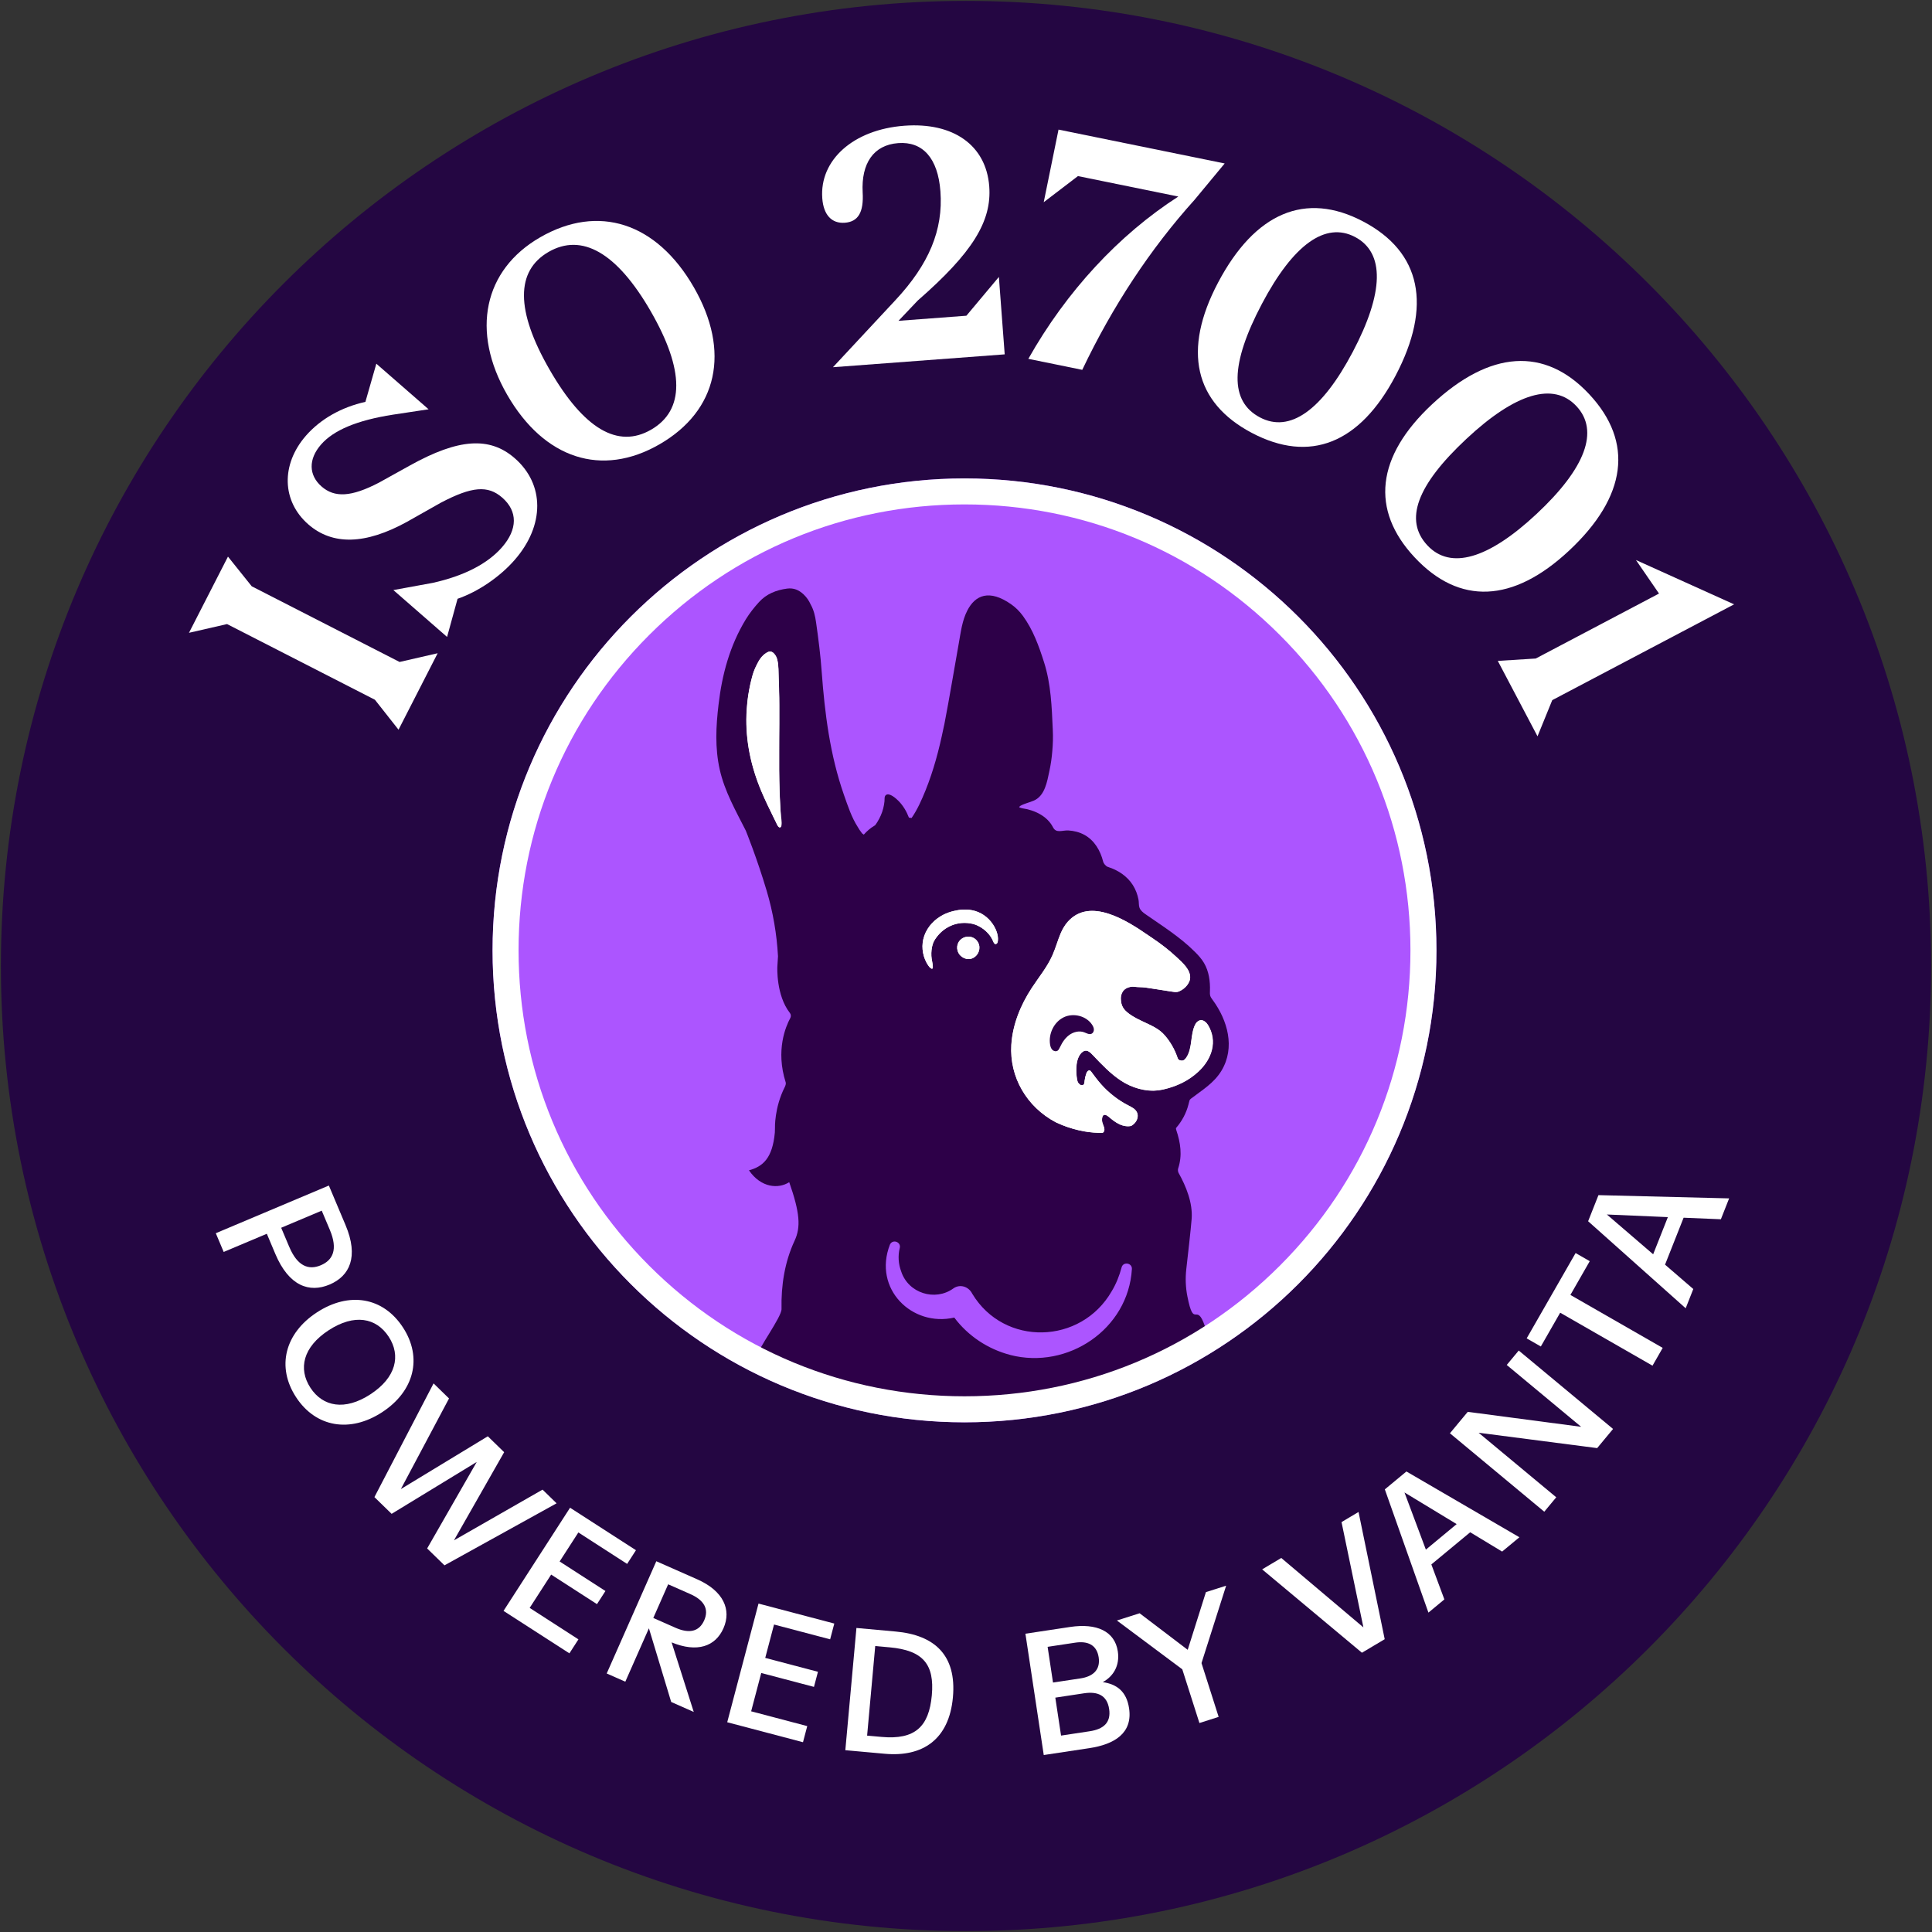 <svg width="630" height="630" viewBox="0 0 630 630" fill="none" xmlns="http://www.w3.org/2000/svg">
<rect x="0" y="0" width="630" height="630" fill="#333333" stroke="none"/>
<g clip-path="url(#clip0_241_269)">
<path d="M315 624.707C486.046 624.707 624.707 486.046 624.707 315C624.707 143.954 486.046 5.293 315 5.293C143.954 5.293 5.293 143.954 5.293 315C5.293 486.046 143.954 624.707 315 624.707Z" fill="#240642" stroke="#240642" stroke-width="10" stroke-miterlimit="10"/>
<path d="M314.513 463.793C399.507 463.793 468.408 394.891 468.408 309.897C468.408 224.903 399.507 156.002 314.513 156.002C229.519 156.002 160.618 224.903 160.618 309.897C160.618 394.891 229.519 463.793 314.513 463.793Z" fill="#AC55FF"/>
<path d="M321.045 458.309C348.813 458.478 347.257 456.099 371.256 446C382.573 441.046 386.766 438.279 386.766 438.279C383.124 436.31 395.468 439.973 392.885 432.414C390.122 424.305 389.349 433.695 387.189 422.728C386.607 419.795 386.501 416.778 386.84 413.803C387.433 408.616 388.301 400.962 388.576 397.511C388.989 392.27 386.776 386.861 384.299 382.425C384.108 382.033 384.045 381.441 384.182 381.028C385.59 376.74 384.955 372.601 383.547 368.43C383.484 368.25 383.463 368.07 383.463 367.858C385.389 365.656 386.819 363.01 387.538 360.183C387.708 359.516 387.814 359.05 387.951 358.658C388.057 358.521 388.184 358.394 388.301 358.299C391.9 355.514 395.838 353.259 398.337 349.088C402.836 341.561 400.306 332.69 395.415 326.042C395.129 325.65 394.811 325.237 394.663 324.771C394.494 324.242 394.525 323.67 394.547 323.12C394.663 319.986 394.208 316.736 392.62 314.026C391.805 312.65 390.725 311.443 389.571 310.321C384.807 305.557 379.037 301.957 373.511 298.104C372.749 297.575 371.87 296.887 371.563 295.965C371.288 295.203 371.415 294.229 371.256 293.393C370.939 291.699 370.325 290.058 369.404 288.608C367.53 285.665 364.555 283.728 361.273 282.69C360.617 282.478 359.887 281.631 359.717 280.933C358.817 277.376 356.88 274.009 353.577 272.22C351.989 271.352 350.2 270.918 348.411 270.801C346.431 270.674 344.42 271.839 343.372 269.775C341.509 266.112 337.38 264.143 333.272 263.56C333.071 263.507 332.881 263.444 332.669 263.38C332.542 263.338 332.404 263.275 332.33 263.179C332.425 262.999 332.626 262.83 332.796 262.735C334.161 261.983 335.728 261.676 337.157 261.051C340.767 259.453 341.456 254.827 342.207 251.354C342.662 249.237 342.969 247.098 343.139 244.939C343.351 242.62 343.414 240.281 343.298 237.962C342.969 230.541 342.726 223.099 340.45 215.953C338.756 210.628 336.872 205.367 333.526 200.793C332.468 199.353 331.197 198.073 329.736 197.056C322.58 192.049 318.007 194.06 315.434 199.078C313.74 202.381 313.317 206.044 312.671 209.644C311.083 218.473 309.654 227.355 307.939 236.184C307.844 236.618 307.759 237.073 307.642 237.518C306.234 244.409 304.424 251.248 301.788 257.78C300.539 260.85 299.163 263.984 297.257 266.736L296.389 266.62C295.616 264.608 294.547 262.756 292.991 261.168C292.26 260.437 290.027 258.362 288.883 259.252C288.312 259.686 288.481 260.681 288.417 261.305C288.343 262.089 288.195 262.883 287.994 263.656C287.592 265.201 286.946 266.673 286.099 268.028C285.866 268.42 285.612 268.779 285.326 269.15C285.263 269.182 285.189 269.214 285.114 269.256C283.812 270.039 282.669 271.034 281.674 272.157C281.547 272.093 281.409 271.998 281.229 271.85C281.176 271.818 281.123 271.754 281.07 271.701C280.795 271.32 280.52 270.939 280.245 270.558C280.075 270.283 279.927 270.029 279.789 269.806C277.683 266.567 276.476 262.819 275.195 259.188C270.653 246.188 268.949 232.69 267.943 219.044C267.562 213.666 266.874 208.31 266.112 202.963C265.826 200.92 265.36 198.898 264.354 197.12C263.815 195.923 263.095 194.812 262.047 193.827C260.48 192.366 258.807 191.657 256.669 191.932C253.133 192.398 249.936 193.658 247.511 196.326C245.913 198.073 244.431 199.968 243.192 201.968C238.005 210.501 235.453 219.891 234.31 229.737C233.463 236.84 233.103 243.891 234.702 250.973C236.3 258.087 239.953 264.439 243.203 270.876C243.203 270.876 246.855 279.874 250.01 290.492C252.074 297.437 253.302 304.604 253.694 311.813C253.609 312.978 253.546 314.121 253.482 315.286C253.482 315.286 253.027 324.496 257.558 330.297C257.95 330.784 257.992 331.462 257.685 332.012C256.277 334.606 252.858 342.44 256.203 352.931C256.351 353.386 256.118 354.043 255.896 354.487C252.476 361.231 252.709 367.837 252.709 367.837C252.709 368.303 252.688 368.79 252.667 369.298C251.894 377.682 248.803 380.371 244.23 381.631C248.178 387.38 253.863 387.729 257.357 385.495C260.84 395.457 261.178 400.147 259.104 404.583C255.864 411.527 254.678 419.202 254.848 426.856C254.901 429.471 247.035 439.952 246.749 442.429C245.68 451.756 261.358 448.231 259.898 451.121C256.542 457.769 270.685 451.332 278.805 458.034L321.013 458.298L321.045 458.309ZM329.419 441.826C322.188 439.941 315.667 435.643 311.178 429.641C297.416 432.806 284.585 420.272 290.196 405.842C291.053 403.968 293.88 404.953 293.404 406.943C292.747 409.516 292.97 412.237 293.88 414.64C296.22 421.733 304.943 424.4 310.84 420.166C313.02 418.578 315.879 419.531 317.033 421.86C327.45 439.168 352.508 438.459 362.512 421.055C363.973 418.631 365.01 416.016 365.741 413.274C366.249 411.326 369.203 411.792 369.097 413.803C367.932 433.431 348.21 446.685 329.419 441.836V441.826Z" fill="#2D0048"/>
<path d="M303.514 315.709C303.514 315.709 303.609 315.783 303.662 315.805C303.757 315.857 303.863 315.9 303.969 315.868C304.149 315.815 304.191 315.582 304.191 315.392C304.191 314.142 303.757 312.989 303.704 311.75C303.641 310.416 303.768 309.072 304.181 307.801C304.519 306.753 305.239 305.758 305.949 304.922C307.42 303.196 309.421 301.915 311.612 301.322C312.862 300.984 314.174 300.878 315.466 300.984C316.62 301.079 317.816 301.343 318.853 301.852C319.52 302.18 320.145 302.561 320.738 303.006C321.669 303.715 322.485 304.562 323.12 305.546C323.437 306.033 323.691 306.552 323.914 307.092C324.094 307.526 324.422 308.076 324.951 307.748C325.248 307.568 325.343 307.187 325.385 306.848C325.502 305.885 325.354 304.922 325.047 303.99V303.969C324.824 303.291 324.517 302.646 324.157 302.032C324.041 301.82 323.914 301.619 323.776 301.418C322.231 299.067 319.796 297.363 317.011 296.823C315.011 296.431 312.925 296.59 310.945 297.077C309.834 297.352 308.743 297.723 307.717 298.231C307.399 298.39 307.092 298.559 306.795 298.739C303.99 300.422 301.799 303.101 301.068 306.319C300.422 309.209 301.015 312.343 302.677 314.799C302.91 315.148 303.175 315.476 303.524 315.709H303.514Z" fill="white"/>
<path d="M254.7 266.63C254.678 266.112 254.625 265.604 254.594 265.095C254.573 264.862 254.562 264.63 254.541 264.397C254.509 263.984 254.488 263.571 254.467 263.169C254.393 261.972 254.34 260.776 254.287 259.569C254.255 259.05 254.244 258.542 254.234 258.024C254.16 255.705 254.117 253.376 254.096 251.058C254.096 250.264 254.086 249.47 254.096 248.676C254.086 247.352 254.086 246.04 254.096 244.727C254.096 243.404 254.107 242.08 254.107 240.757L254.138 236.152C254.138 234.628 254.138 233.103 254.138 231.568C254.138 231.007 254.138 230.446 254.138 229.895C254.138 229.101 254.128 228.318 254.117 227.524C254.075 225.407 254.033 223.289 253.937 221.162C253.853 219.203 253.959 217.065 253.482 215.159C253.313 214.46 253.006 213.793 252.54 213.264C252.455 213.169 252.371 213.063 252.275 212.978C251.968 212.703 251.598 212.481 251.195 212.459C250.783 212.438 250.391 212.629 250.031 212.841C248.348 213.846 247.533 215.286 246.696 216.98C246.548 217.266 246.41 217.562 246.283 217.848C245.955 218.589 245.669 219.341 245.458 220.092C245.214 220.95 244.992 221.818 244.791 222.675C244.738 222.908 244.685 223.131 244.642 223.353C244.547 223.808 244.452 224.274 244.367 224.729C244.293 225.089 244.23 225.438 244.177 225.798C244.124 226.137 244.06 226.476 244.007 226.815C243.944 227.206 243.891 227.609 243.848 227.99C243.827 228.149 243.806 228.318 243.785 228.498C243.753 228.678 243.743 228.858 243.721 229.048C243.721 229.059 243.721 229.08 243.721 229.112C243.679 229.493 243.647 229.874 243.616 230.255C243.573 230.668 243.552 231.07 243.52 231.473C243.51 231.589 243.51 231.706 243.499 231.833C243.467 232.246 243.446 232.658 243.436 233.071C243.139 241.53 244.854 249.861 248.295 258.024C248.909 259.474 249.555 260.903 250.232 262.332C250.91 263.751 251.598 265.169 252.286 266.577C252.349 266.683 252.402 266.8 252.455 266.916C252.688 267.382 252.91 267.848 253.143 268.314C253.313 268.663 253.461 269.044 253.694 269.372C253.736 269.425 253.768 269.489 253.821 269.542C253.969 269.7 254.149 269.838 254.35 269.817C254.509 269.796 254.636 269.69 254.71 269.542C254.784 269.415 254.816 269.256 254.837 269.097C254.88 268.79 254.89 268.472 254.88 268.155C254.88 267.901 254.848 267.636 254.827 267.382C254.805 267.139 254.752 266.884 254.752 266.641L254.7 266.63Z" fill="white"/>
<path d="M393.848 334.14C393.424 333.463 392.789 332.87 392.027 332.711C391.9 332.679 391.762 332.669 391.646 332.658C390.788 332.753 390.1 333.367 389.709 334.204C388.121 337.517 388.925 341.72 386.903 344.801C386.66 345.171 386.363 345.531 385.972 345.732C385.665 345.881 385.284 345.912 384.966 345.785C384.86 345.785 384.754 345.764 384.659 345.722C384.564 345.69 384.468 345.637 384.384 345.563C384.14 345.341 384.024 345.023 383.918 344.705C383.029 342.122 381.642 339.719 379.863 337.655C378.085 335.58 375.84 334.585 373.384 333.431C371.585 332.584 369.743 331.748 368.144 330.541C366.365 329.218 365.593 327.99 365.508 325.777C365.497 325.491 365.508 325.216 365.55 324.951C365.55 324.866 365.582 324.792 365.593 324.718C365.624 324.538 365.667 324.358 365.73 324.2C365.762 324.125 365.783 324.041 365.815 323.967C365.889 323.787 365.974 323.617 366.069 323.458C366.101 323.416 366.111 323.363 366.143 323.321C366.27 323.141 366.408 322.972 366.567 322.823C366.63 322.76 366.715 322.696 366.789 322.633C366.895 322.548 366.99 322.474 367.107 322.4C367.191 322.347 367.287 322.283 367.382 322.241C367.498 322.178 367.625 322.135 367.752 322.082C367.848 322.05 367.932 322.008 368.038 321.976C368.599 321.775 369.245 321.701 369.954 321.786C371.129 321.945 372.357 321.871 373.533 322.029C376.253 322.41 378.953 322.876 381.684 323.289C382.468 323.406 383.314 323.575 384.055 323.437C384.733 323.226 385.432 322.844 386.046 322.347C386.056 322.347 386.067 322.326 386.077 322.315C386.268 322.156 386.459 321.998 386.628 321.818C386.67 321.775 386.702 321.733 386.744 321.691C386.882 321.542 387.03 321.384 387.147 321.225C387.21 321.14 387.263 321.055 387.316 320.971C387.401 320.844 387.496 320.717 387.57 320.579C387.644 320.441 387.697 320.304 387.761 320.177C387.803 320.081 387.856 319.997 387.888 319.901C387.972 319.669 388.036 319.436 388.068 319.192C388.481 316.302 385.485 313.793 383.6 312.036C381.218 309.813 378.593 307.791 375.872 305.97C375.375 305.641 374.877 305.292 374.379 304.953C367.562 300.264 355.419 292.387 348.167 300.634C347.924 300.909 347.702 301.185 347.5 301.47C347.416 301.597 347.331 301.724 347.257 301.852C347.14 302.021 347.024 302.19 346.918 302.36C346.781 302.582 346.654 302.825 346.526 303.058C346.484 303.132 346.442 303.217 346.399 303.291C346.241 303.609 346.082 303.926 345.944 304.255C344.949 306.562 344.293 309.061 343.276 311.358C343.276 311.358 343.276 311.379 343.266 311.379C343.245 311.422 343.234 311.464 343.213 311.506C341.498 315.392 338.735 318.695 336.416 322.252C332.817 327.788 330.223 334.108 329.81 340.693C329.144 351.301 334.881 360.945 344.208 365.91C344.314 365.963 344.399 366.005 344.504 366.058C345.013 366.302 345.531 366.524 346.061 366.736C346.209 366.799 346.357 366.852 346.495 366.916C346.908 367.085 347.331 367.244 347.765 367.392C347.903 367.435 348.03 367.488 348.167 367.53C349.321 367.922 350.507 368.271 351.714 368.546C351.767 368.557 351.82 368.567 351.873 368.578C352.465 368.716 353.058 368.832 353.651 368.938C353.683 368.938 353.715 368.948 353.746 368.959C355.684 369.287 357.653 369.446 359.59 369.404C360.056 369.107 360.278 368.599 360.077 367.784C359.94 367.212 359.654 366.672 359.495 366.101C359.347 365.55 359.326 364.968 359.442 364.407C359.495 364.132 359.59 363.846 359.823 363.676C360.321 363.306 360.998 363.719 361.475 364.11C362.628 365.084 363.814 366.058 365.19 366.672C366.355 367.191 367.689 367.424 368.906 367.149C369.118 367.011 369.33 366.863 369.531 366.704C369.732 366.535 369.923 366.355 370.103 366.154C370.844 365.296 371.235 364.068 370.875 362.999C370.822 362.84 370.748 362.681 370.664 362.533C370.621 362.448 370.558 362.374 370.505 362.29C370.462 362.237 370.431 362.184 370.388 362.131C370.304 362.025 370.208 361.93 370.113 361.834C370.092 361.813 370.081 361.803 370.06 361.781C369.944 361.676 369.827 361.57 369.7 361.474C369.129 361.072 368.462 360.733 367.848 360.416C366.175 359.558 364.587 358.521 363.105 357.356C362.374 356.785 361.665 356.181 360.988 355.546C360.31 354.911 359.664 354.244 359.05 353.545C357.907 352.243 356.891 350.888 355.874 349.501C355.779 349.374 355.673 349.247 355.557 349.141C355.514 349.12 355.472 349.088 355.419 349.078C355.154 349.004 354.858 349.131 354.667 349.332C354.477 349.533 354.371 349.798 354.265 350.052C353.99 350.803 353.799 351.597 353.704 352.402C353.63 352.995 353.704 353.82 352.878 353.884C352.497 353.916 352.137 353.704 351.883 353.408C351.788 353.312 351.693 353.217 351.619 353.101C351.375 352.719 351.28 352.264 351.206 351.809C351.015 350.645 350.952 349.469 350.994 348.294C351.057 346.685 351.354 345.013 352.317 343.721C352.815 343.054 353.588 342.482 354.403 342.631C354.604 342.673 354.795 342.758 354.985 342.863C355.546 343.149 356.054 343.7 356.446 344.123C359.273 347.098 362.131 350.126 365.561 352.391C366.006 352.688 366.461 352.963 366.927 353.217C367.361 353.45 367.795 353.672 368.239 353.873C368.303 353.905 368.366 353.937 368.44 353.969C368.864 354.159 369.298 354.339 369.743 354.498C369.827 354.53 369.912 354.562 369.986 354.583C370.431 354.741 370.875 354.879 371.32 355.006C371.383 355.027 371.458 355.038 371.532 355.059C372.474 355.313 373.437 355.483 374.411 355.578C374.485 355.578 374.549 355.588 374.623 355.599C375.089 355.641 375.555 355.652 376.02 355.652C376.105 355.652 376.19 355.652 376.285 355.652C376.751 355.641 377.217 355.61 377.682 355.557C377.757 355.557 377.82 355.535 377.894 355.525C378.381 355.461 378.868 355.377 379.355 355.271C383.579 354.297 387.496 352.561 390.863 349.395C395.171 345.372 397.204 339.539 393.88 334.151L393.848 334.14Z" fill="white"/>
<path d="M318.896 307.24C318.621 306.753 318.25 306.361 317.816 306.065C317.763 306.033 317.721 305.991 317.668 305.959C317.562 305.896 317.446 305.843 317.34 305.79C317.255 305.747 317.181 305.716 317.096 305.684C316.99 305.641 316.895 305.61 316.789 305.578C316.683 305.546 316.567 305.525 316.461 305.504C316.366 305.483 316.27 305.472 316.175 305.462C316.037 305.451 315.9 305.44 315.752 305.451C315.678 305.451 315.593 305.451 315.519 305.451C315.296 305.462 315.064 305.493 314.841 305.557C312.83 306.065 311.697 308.034 312.269 310.067C312.332 310.289 312.417 310.501 312.523 310.702C312.629 310.903 312.756 311.093 312.893 311.273C313.783 312.385 315.296 312.999 316.673 312.639C318.61 312.131 319.806 309.993 319.245 308.045C319.16 307.759 319.044 307.494 318.906 307.251L318.896 307.24Z" fill="white"/>
<path d="M254.795 269.076C254.774 269.235 254.742 269.383 254.668 269.52C254.594 269.658 254.467 269.775 254.308 269.796C254.107 269.817 253.927 269.679 253.779 269.52C253.736 269.468 253.694 269.404 253.652 269.351C253.419 269.023 253.27 268.652 253.101 268.292C252.868 267.827 252.646 267.361 252.413 266.895C252.36 266.789 252.307 266.673 252.244 266.556C251.555 265.138 250.857 263.73 250.19 262.311C249.512 260.893 248.866 259.453 248.252 258.002C244.812 249.83 243.097 241.509 243.393 233.05C243.404 232.637 243.425 232.224 243.457 231.812C243.457 231.685 243.457 231.568 243.478 231.452C243.51 231.049 243.531 230.636 243.573 230.234C243.605 229.853 243.637 229.472 243.679 229.091C243.679 229.07 243.679 229.048 243.679 229.027C243.7 228.837 243.711 228.667 243.743 228.477C243.764 228.307 243.785 228.138 243.806 227.969C243.848 227.588 243.912 227.185 243.965 226.794C244.018 226.455 244.081 226.116 244.134 225.777C244.187 225.417 244.251 225.068 244.325 224.708C244.42 224.253 244.505 223.787 244.6 223.332C244.642 223.109 244.695 222.877 244.748 222.654C244.949 221.797 245.161 220.939 245.415 220.071C245.627 219.309 245.902 218.557 246.241 217.827C246.368 217.541 246.506 217.245 246.654 216.959C247.49 215.265 248.316 213.825 249.989 212.819C250.349 212.608 250.74 212.417 251.153 212.438C251.555 212.459 251.926 212.671 252.233 212.957C252.328 213.042 252.413 213.148 252.498 213.243C252.963 213.772 253.27 214.439 253.44 215.138C253.906 217.043 253.81 219.182 253.895 221.14C253.98 223.258 254.033 225.386 254.075 227.503C254.075 228.297 254.096 229.08 254.096 229.874C254.096 230.435 254.096 230.996 254.096 231.547C254.096 233.082 254.096 234.606 254.096 236.131L254.064 240.736C254.064 242.059 254.054 243.383 254.054 244.706C254.054 246.019 254.054 247.342 254.054 248.655C254.054 249.449 254.054 250.243 254.054 251.037C254.075 253.366 254.117 255.684 254.191 258.002C254.202 258.521 254.223 259.029 254.244 259.548C254.297 260.744 254.35 261.951 254.424 263.147C254.446 263.56 254.467 263.973 254.498 264.375C254.509 264.608 254.53 264.841 254.551 265.074C254.583 265.593 254.647 266.101 254.657 266.609C254.657 266.853 254.71 267.107 254.731 267.35C254.763 267.604 254.784 267.869 254.784 268.123C254.795 268.441 254.784 268.758 254.742 269.065L254.795 269.076Z" fill="white"/>
<path d="M301.068 306.319C301.788 303.101 303.99 300.412 306.795 298.739C307.092 298.559 307.399 298.39 307.717 298.231C308.743 297.723 309.834 297.342 310.945 297.077C312.925 296.59 315.011 296.431 317.011 296.823C319.796 297.363 322.231 299.067 323.776 301.418C323.903 301.619 324.03 301.82 324.157 302.032C324.517 302.646 324.824 303.302 325.047 303.969V303.99C325.354 304.911 325.502 305.874 325.385 306.848C325.343 307.187 325.248 307.568 324.951 307.748C324.422 308.066 324.094 307.515 323.914 307.092C323.681 306.552 323.437 306.044 323.12 305.546C322.485 304.572 321.669 303.715 320.738 303.006C320.156 302.561 319.52 302.169 318.853 301.852C317.816 301.343 316.62 301.089 315.466 300.984C314.174 300.878 312.862 300.984 311.612 301.322C309.421 301.915 307.431 303.196 305.949 304.922C305.239 305.758 304.509 306.753 304.181 307.801C303.768 309.072 303.641 310.416 303.704 311.75C303.757 312.978 304.191 314.142 304.191 315.392C304.191 315.582 304.149 315.815 303.969 315.868C303.863 315.9 303.757 315.857 303.662 315.805C303.609 315.773 303.567 315.741 303.514 315.709C303.175 315.476 302.9 315.148 302.667 314.799C301.005 312.353 300.412 309.209 301.058 306.319H301.068Z" fill="white"/>
<path d="M316.662 312.629C315.296 312.989 313.772 312.385 312.883 311.263C312.745 311.083 312.618 310.892 312.512 310.691C312.406 310.49 312.322 310.278 312.258 310.056C311.676 308.023 312.819 306.054 314.831 305.546C315.064 305.493 315.286 305.462 315.508 305.44C315.593 305.44 315.667 305.44 315.741 305.44C315.879 305.44 316.027 305.44 316.165 305.451C316.26 305.451 316.355 305.483 316.45 305.493C316.567 305.514 316.673 305.536 316.779 305.567C316.884 305.599 316.99 305.631 317.086 305.673C317.17 305.705 317.255 305.747 317.329 305.779C317.445 305.832 317.551 305.885 317.657 305.949C317.71 305.98 317.753 306.012 317.805 306.054C318.239 306.351 318.61 306.753 318.885 307.229C319.023 307.473 319.139 307.738 319.224 308.023C319.785 309.971 318.589 312.099 316.651 312.618L316.662 312.629Z" fill="white"/>
<path d="M377.852 355.514C377.778 355.514 377.714 355.536 377.64 355.546C377.174 355.599 376.708 355.631 376.243 355.641C376.158 355.641 376.073 355.641 375.978 355.641C375.512 355.641 375.046 355.631 374.581 355.588C374.506 355.588 374.443 355.578 374.369 355.567C373.395 355.472 372.432 355.303 371.489 355.049C371.415 355.027 371.352 355.017 371.278 354.996C370.833 354.869 370.388 354.731 369.944 354.572C369.859 354.54 369.774 354.509 369.7 354.487C369.266 354.329 368.832 354.149 368.398 353.958C368.335 353.926 368.271 353.895 368.197 353.863C367.752 353.662 367.318 353.439 366.884 353.207C366.418 352.942 365.963 352.667 365.519 352.381C362.078 350.115 359.23 347.098 356.404 344.113C356.012 343.7 355.504 343.139 354.943 342.853C354.752 342.736 354.562 342.652 354.36 342.62C353.545 342.472 352.762 343.044 352.275 343.71C351.312 345.002 351.015 346.675 350.952 348.284C350.909 349.459 350.983 350.645 351.163 351.798C351.237 352.243 351.333 352.709 351.576 353.09C351.65 353.206 351.735 353.302 351.841 353.397C352.095 353.693 352.455 353.895 352.836 353.873C353.651 353.81 353.588 352.984 353.662 352.391C353.757 351.587 353.948 350.803 354.223 350.041C354.318 349.787 354.424 349.522 354.625 349.321C354.816 349.12 355.102 348.993 355.377 349.067C355.43 349.078 355.472 349.099 355.514 349.131C355.631 349.237 355.737 349.364 355.832 349.491C356.848 350.888 357.865 352.243 359.008 353.535C359.622 354.233 360.268 354.9 360.945 355.536C361.623 356.171 362.332 356.774 363.063 357.346C364.545 358.521 366.133 359.548 367.805 360.405C368.43 360.723 369.086 361.051 369.658 361.464C369.785 361.559 369.901 361.665 370.018 361.771C370.039 361.792 370.05 361.803 370.071 361.824C370.166 361.919 370.261 362.014 370.346 362.12C370.388 362.173 370.42 362.226 370.462 362.279C370.515 362.353 370.579 362.438 370.621 362.523C370.706 362.671 370.769 362.819 370.833 362.988C371.193 364.058 370.801 365.286 370.06 366.143C369.891 366.344 369.7 366.524 369.488 366.694C369.287 366.852 369.086 367.001 368.864 367.138C367.636 367.414 366.302 367.181 365.148 366.662C363.772 366.048 362.586 365.074 361.432 364.1C360.956 363.698 360.268 363.295 359.781 363.666C359.558 363.835 359.463 364.121 359.4 364.396C359.294 364.957 359.304 365.54 359.453 366.09C359.601 366.662 359.887 367.191 360.035 367.773C360.236 368.599 360.014 369.097 359.548 369.393C357.6 369.436 355.631 369.277 353.704 368.949C353.672 368.949 353.641 368.938 353.609 368.927C353.016 368.822 352.423 368.705 351.83 368.567C351.777 368.557 351.724 368.546 351.671 368.536C350.465 368.26 349.279 367.911 348.125 367.519C347.987 367.477 347.86 367.424 347.723 367.382C347.299 367.234 346.876 367.075 346.452 366.905C346.304 366.852 346.156 366.789 346.018 366.725C345.489 366.503 344.97 366.281 344.462 366.048C344.356 365.995 344.272 365.953 344.166 365.9C334.839 360.935 329.112 351.29 329.768 340.683C330.181 334.098 332.764 327.778 336.374 322.241C338.692 318.684 341.456 315.381 343.171 311.496C343.192 311.453 343.202 311.411 343.223 311.369C343.223 311.369 343.224 311.348 343.234 311.348C344.25 309.05 344.907 306.552 345.902 304.244C346.05 303.916 346.198 303.598 346.357 303.281C346.399 303.207 346.442 303.122 346.484 303.048C346.611 302.815 346.738 302.582 346.876 302.349C346.982 302.169 347.098 302.01 347.215 301.841C347.299 301.714 347.373 301.587 347.458 301.46C347.67 301.174 347.892 300.888 348.125 300.624C355.377 292.366 367.519 300.242 374.337 304.943C374.835 305.292 375.343 305.631 375.83 305.959C378.551 307.78 381.165 309.802 383.558 312.025C385.442 313.783 388.438 316.292 388.025 319.182C387.994 319.415 387.93 319.658 387.845 319.891C387.814 319.986 387.761 320.071 387.718 320.166C387.655 320.304 387.602 320.441 387.528 320.568C387.454 320.706 387.358 320.833 387.274 320.96C387.221 321.045 387.168 321.13 387.104 321.214C386.977 321.373 386.84 321.532 386.702 321.68C386.66 321.722 386.628 321.765 386.586 321.807C386.416 321.987 386.226 322.146 386.035 322.305C386.025 322.305 386.014 322.326 386.003 322.336C385.379 322.834 384.691 323.215 384.013 323.427C383.272 323.564 382.425 323.395 381.642 323.279C378.91 322.866 376.221 322.4 373.49 322.019C372.315 321.86 371.087 321.934 369.912 321.775C369.203 321.68 368.567 321.765 367.996 321.966C367.901 321.998 367.805 322.04 367.71 322.072C367.583 322.114 367.456 322.167 367.339 322.231C367.244 322.283 367.159 322.336 367.064 322.389C366.948 322.463 366.852 322.538 366.747 322.622C366.672 322.686 366.598 322.739 366.524 322.813C366.365 322.961 366.228 323.13 366.101 323.31C366.069 323.353 366.048 323.406 366.027 323.448C365.931 323.607 365.847 323.776 365.773 323.956C365.741 324.03 365.72 324.115 365.688 324.189C365.635 324.358 365.593 324.528 365.55 324.708C365.54 324.782 365.519 324.867 365.508 324.941C365.476 325.205 365.455 325.481 365.466 325.766C365.55 327.99 366.323 329.207 368.102 330.53C369.7 331.737 371.542 332.573 373.342 333.42C375.798 334.574 378.042 335.569 379.821 337.644C381.599 339.709 382.986 342.122 383.875 344.695C383.971 345.013 384.087 345.33 384.341 345.552C384.426 345.616 384.521 345.669 384.617 345.711C384.712 345.743 384.818 345.764 384.924 345.775C385.241 345.902 385.622 345.87 385.929 345.722C386.321 345.521 386.617 345.161 386.861 344.79C388.883 341.71 388.078 337.507 389.666 334.193C390.058 333.357 390.746 332.743 391.604 332.648C391.731 332.648 391.858 332.669 391.985 332.701C392.758 332.87 393.393 333.452 393.806 334.13C397.13 339.529 395.087 345.351 390.788 349.374C387.422 352.529 383.505 354.276 379.281 355.25C378.794 355.366 378.307 355.44 377.82 355.504L377.852 355.514Z" fill="white"/>
<path d="M346.833 331.748C343.679 333.293 341.879 337.073 342.408 340.545C342.504 341.18 342.694 341.847 343.139 342.313C343.594 342.779 344.377 342.969 344.896 342.588C345.161 342.398 345.32 342.101 345.468 341.805C345.743 341.276 346.029 340.736 346.304 340.206C346.918 339.179 347.659 338.237 348.623 337.528C350.02 336.501 351.904 336.014 353.524 336.617C354.329 336.914 355.207 337.464 355.98 337.073C356.467 336.829 356.721 336.247 356.7 335.696C356.679 335.146 356.435 334.638 356.139 334.183C354.233 331.229 349.967 330.202 346.812 331.748H346.833Z" fill="#2D0048"/>
<path d="M314.513 164.482C353.355 164.482 389.878 179.61 417.339 207.071C444.801 234.532 459.929 271.056 459.929 309.897C459.929 348.739 444.801 385.262 417.339 412.724C389.878 440.185 353.355 455.313 314.513 455.313C275.671 455.313 239.148 440.185 211.687 412.724C184.226 385.252 169.097 348.739 169.097 309.897C169.097 271.056 184.226 234.532 211.687 207.071C239.159 179.599 275.671 164.482 314.513 164.482ZM314.513 156.013C229.525 156.013 160.618 224.909 160.618 309.908C160.618 394.907 229.514 463.803 314.513 463.803C399.512 463.803 468.408 394.907 468.408 309.908C468.408 224.909 399.512 156.013 314.513 156.013Z" fill="white"/>
<path d="M129.959 237.952L122.252 228.18L74.042 203.503L61.624 206.351L74.338 181.505L82.087 191.181L130.298 215.858L142.716 213.01L129.959 237.941V237.952Z" fill="white"/>
<path d="M128.255 192.419L141.033 190.08C151.249 187.835 158.987 183.855 163.698 178.456C168.812 172.591 168.854 166.705 163.772 162.269C159.083 158.172 153.885 158.606 143.743 163.931L132.627 170.209C119.161 177.598 108.448 177.884 100.55 171.003C91.869 163.434 91.573 151.471 99.756 142.081C104.467 136.682 111.327 132.765 119.151 131.05L122.718 118.6L139.762 133.463L128.191 135.21C116.409 137.042 108.755 140.281 104.668 144.981C100.508 149.756 100.645 154.964 104.869 158.649C109.093 162.333 114.514 162.11 123.607 157.368L133.739 151.746C149.47 143.023 159.633 142.261 167.848 149.417C177.62 157.939 177.651 171.321 167.827 182.585C162.989 188.132 155.886 192.959 149.206 195.257L145.786 207.696L128.276 192.419H128.255Z" fill="white"/>
<path d="M176.137 77.387C195.098 66.451 214.058 72.528 226.233 93.648C238.312 114.588 234.024 133.95 215.053 144.886C196.273 155.716 177.461 149.682 165.382 128.731C153.461 108.056 157.706 88.005 176.137 77.387ZM178.879 82.151C168.187 88.323 168.071 101.196 179.208 120.527C190.397 139.942 201.513 146.347 212.301 140.122C223.268 133.802 223.279 120.738 212.195 101.503C201.1 82.267 189.667 75.926 178.879 82.151Z" fill="white"/>
<path d="M271.627 119.733L291.943 97.925C302.921 86.174 307.6 75.005 306.658 62.386C305.843 51.524 300.857 46.072 292.896 46.665C284.829 47.269 280.806 53.292 281.303 62.725C281.684 69.246 279.832 72.305 275.491 72.634C271.246 72.951 268.536 70.135 268.134 64.651C267.202 52.233 278.212 42.251 294.875 41.001C310.808 39.805 321.564 47.321 322.58 60.777C323.437 72.157 317.128 82.415 299.258 98.009L292.991 104.615L315.127 102.953L325.724 90.302L327.619 115.551L271.648 119.743L271.627 119.733Z" fill="white"/>
<path d="M340.344 65.943L345.171 42.261L399.353 53.303L389.518 65.17C375.152 81.092 362.734 99.947 352.91 120.601L335.326 117.012C347.755 94.982 364.862 76.551 384.235 64.09L351.502 57.421L340.344 65.943Z" fill="white"/>
<path d="M444.525 72.231C463.433 82.204 467.085 99.735 455.038 122.58C443.371 144.696 427.089 151.122 408.182 141.149C389.465 131.272 385.559 114.207 397.172 92.187C409.219 69.341 425.713 62.312 444.525 72.231ZM441.868 77.281C432.234 72.2 421.722 79.674 411.464 99.132C401.11 118.769 400.941 130.88 410.85 136.11C420.579 141.244 431.038 133.855 441.106 114.768C451.322 95.405 451.597 82.415 441.868 77.281Z" fill="white"/>
<path d="M518.228 128.551C532.816 144.166 530.519 161.93 511.643 179.567C493.371 196.633 475.872 197.363 461.284 181.738C446.833 166.271 448.749 148.867 466.947 131.865C485.823 114.228 503.704 113.01 518.228 128.551ZM514.057 132.447C506.625 124.486 494.239 128.096 478.169 143.118C461.94 158.278 457.811 169.659 465.455 177.842C472.961 185.877 485.273 182.331 501.036 167.605C517.032 152.667 521.563 140.482 514.057 132.447Z" fill="white"/>
<path d="M488.406 215.508L500.782 214.736L540.979 193.552L533.462 182.616L565.465 197.067L506.17 228.307L501.364 240.101L488.406 215.498V215.508Z" fill="white"/>
<path d="M107.241 386.596L112.682 399.501C117.033 409.823 114.037 416.111 107.453 418.885C100.921 421.637 94.219 419.435 89.763 408.849L87.01 402.317L72.941 408.246L70.368 402.137L107.241 386.586V386.596ZM94.336 406.615C97.025 412.988 100.709 414.227 104.605 412.586C108.554 410.924 110.247 407.42 107.558 401.047L104.912 394.78L91.689 400.359L94.336 406.626V406.615Z" fill="white"/>
<path d="M103.345 427.947C113.836 421.108 124.931 422.94 131.399 432.859C137.836 442.726 135.083 453.672 124.592 460.511C114.154 467.318 102.974 465.465 96.538 455.599C90.07 445.69 92.907 434.754 103.345 427.947ZM120.781 454.667C129.165 449.205 130.785 442.059 126.752 435.887C122.686 429.662 115.541 428.317 107.156 433.791C98.825 439.232 97.173 446.314 101.228 452.539C105.261 458.711 112.449 460.109 120.781 454.667Z" fill="white"/>
<path d="M181.505 490.206L144.939 510.437L139.286 504.932L155.462 476.719L127.704 493.646L122.094 488.184L141.382 451.11L146.421 456.022L130.711 485.569L159.072 468.355L164.397 473.543L148.03 502.285L176.921 485.749L181.505 490.216V490.206Z" fill="white"/>
<path d="M185.898 491.656L207.378 505.503L204.499 509.971L188.598 499.712L182.489 509.177L197.427 518.81L194.664 523.087L179.726 513.454L172.718 524.315L188.619 534.574L185.676 539.136L164.196 525.289L185.888 491.656H185.898Z" fill="white"/>
<path d="M218.864 554.984L211.602 530.964L203.906 548.378L197.84 545.7L214.016 509.103L227.344 514.989C235.919 518.779 238.587 524.898 235.909 530.964C233.273 536.924 227.302 538.978 219.002 535.558L226.222 558.245L218.854 554.984H218.864ZM213.031 527.597L220.251 530.784C224.75 532.774 227.99 532.075 229.631 528.37C231.251 524.707 229.599 521.796 225.1 519.806L217.88 516.619L213.031 527.597Z" fill="white"/>
<path d="M247.342 522.907L272.051 529.418L270.696 534.563L252.402 529.736L249.533 540.619L266.726 545.15L265.424 550.072L248.231 545.541L244.939 558.033L263.232 562.861L261.845 568.112L237.137 561.601L247.342 522.907Z" fill="white"/>
<path d="M279.26 530.858L292.07 532.022C304.71 533.166 311.983 539.687 310.734 553.46C309.484 567.233 300.867 573.003 288.513 571.88L275.65 570.716L279.271 530.858H279.26ZM287.465 566.386C298.4 567.381 302.921 563.02 303.852 552.835C304.763 542.757 301.047 538.173 290.122 537.178L285.4 536.754L282.754 565.963L287.475 566.386H287.465Z" fill="white"/>
<path d="M334.373 532.732L348.961 530.53C357.611 529.228 363.507 531.917 364.502 538.47C365.222 543.223 362.967 546.685 359.601 548.516C364.216 549.204 367.35 551.565 368.176 557.049C369.404 565.19 363.359 568.821 355.218 570.049L340.355 572.293L334.373 532.721V532.732ZM352.36 547.299C356.255 546.706 358.891 544.631 358.267 540.449C357.621 536.215 354.509 535.061 350.602 535.654L341.614 537.009L343.372 548.654L352.36 547.299ZM355.366 564.533C359.717 563.877 362.353 561.802 361.676 557.282C360.998 552.761 357.854 551.501 353.503 552.158L344.123 553.576L345.997 565.952L355.377 564.533H355.366Z" fill="white"/>
<path d="M385.548 544.356L364.206 528.423L371.616 526.062L387.295 537.983L393.234 519.17L399.829 517.074L391.794 542.312L397.384 559.854L391.117 561.855L385.538 544.366L385.548 544.356Z" fill="white"/>
<path d="M443.001 493.032L451.534 534.521L444.112 538.935L411.57 511.749L417.805 508.033L444.589 530.667L437.454 496.335L443.001 493.032Z" fill="white"/>
<path d="M479.429 499.638L466.746 510.14L470.991 521.542L465.793 525.85L451.576 485.664L458.616 479.831L495.457 501.279L489.825 505.948L479.408 499.649L479.429 499.638ZM475.004 496.992L457.981 486.67L464.957 505.313L474.993 496.992H475.004Z" fill="white"/>
<path d="M495.234 440.386L525.999 465.963L520.811 472.209L482.16 467.201L507.472 488.247L503.566 492.948L472.802 467.371L478.614 460.384L515.592 465.264L491.328 445.097L495.234 440.397V440.386Z" fill="white"/>
<path d="M508.753 428.063L502.444 439.073L497.828 436.427L513.782 408.605L518.398 411.252L512.088 422.262L542.185 439.528L538.861 445.33L508.764 428.063H508.753Z" fill="white"/>
<path d="M549.003 397.077L542.948 412.385L552.158 420.335L549.681 426.613L517.868 398.231L521.235 389.719L563.845 390.778L561.156 397.585L549.003 397.077ZM543.858 396.886L523.977 396.029L539.073 409.008L543.869 396.886H543.858Z" fill="white"/>
</g>
<defs>
<clipPath id="clip0_241_269">
<rect width="630" height="630" fill="white"/>
</clipPath>
</defs>
</svg>
